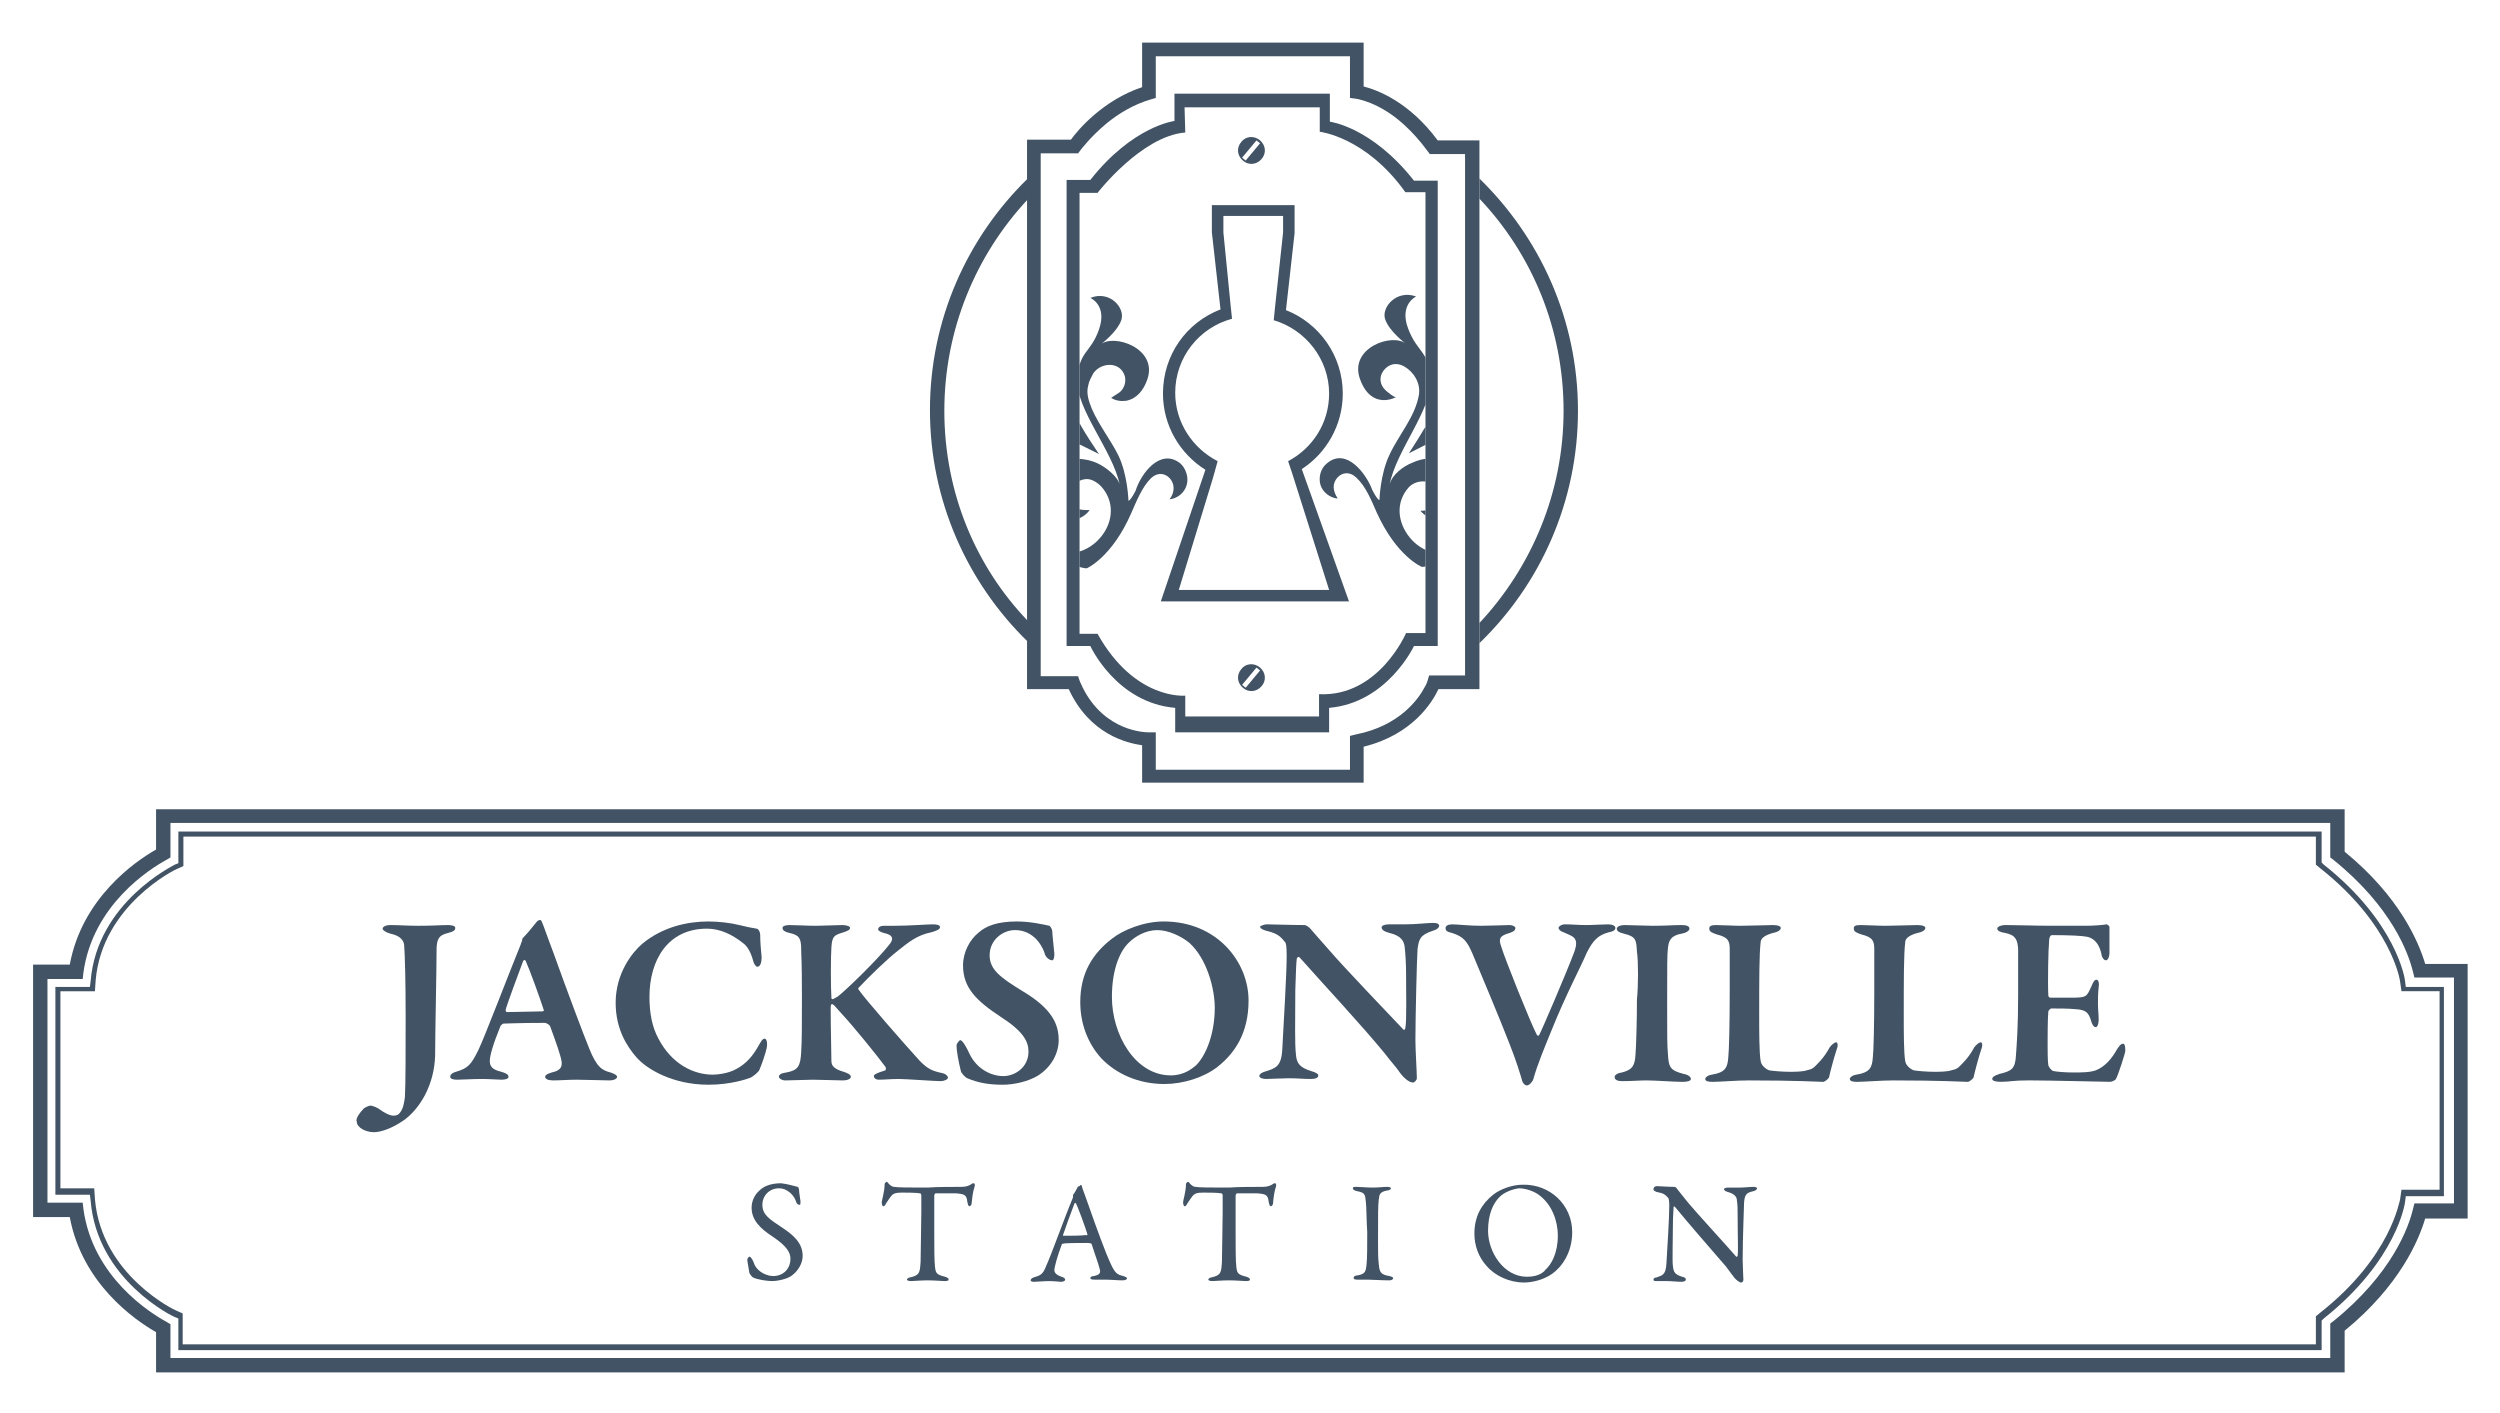 <?xml version="1.0" encoding="utf-8"?>
<!-- Generator: Adobe Illustrator 17.0.0, SVG Export Plug-In . SVG Version: 6.00 Build 0)  -->
<!DOCTYPE svg PUBLIC "-//W3C//DTD SVG 1.1//EN" "http://www.w3.org/Graphics/SVG/1.1/DTD/svg11.dtd">
<svg version="1.1" id="Layer_1" xmlns="http://www.w3.org/2000/svg" xmlns:xlink="http://www.w3.org/1999/xlink" x="0px" y="0px"
	 width="500px" height="282.667px" viewBox="0 108.5 500 282.667" enable-background="new 0 108.5 500 282.667"
	 xml:space="preserve">
<path fill="#415364" d="M468.786,382.983H31.214v-8.055c-4.315-2.445-14.816-9.781-17.261-23.015H6.617v-50.489h7.336
	c2.445-13.234,12.946-20.57,17.261-23.015v-8.055H468.93v8.487c11.076,9.062,14.816,18.124,16.11,22.44h8.487v50.921h-8.487
	c-1.295,4.315-5.035,13.377-16.11,22.44v8.343H468.786z M34.091,380.106h431.962v-6.905l0.575-0.432
	c11.795-9.494,15.104-18.844,15.967-22.44l0.288-1.151h7.911v-45.167h-7.911l-0.288-1.151c-0.863-3.596-4.171-12.946-15.967-22.44
	l-0.575-0.432v-6.904H34.091v6.904l-0.719,0.432c-3.452,1.87-14.816,9.062-16.686,22.583l-0.144,1.295H9.494v44.735h7.048
	l0.144,1.295c1.87,13.521,13.234,20.713,16.686,22.583l0.719,0.432V380.106z"/>
<path fill="#415364" d="M464.327,378.524H35.673v-6.329l-0.719-0.288c-0.144,0-15.535-7.336-16.83-23.303l-0.144-1.151h-6.904
	v-41.571h6.904l0.144-1.151c1.295-15.823,16.686-23.159,16.83-23.303l0.719-0.288v-6.329h428.654v6.185l0.432,0.432
	c14.528,11.507,16.254,22.871,16.254,23.303l0.144,1.151h7.624v41.858h-7.624l-0.144,1.151c0,0.144-1.582,11.651-16.254,23.303
	l-0.432,0.432V378.524z M36.68,377.373h426.496v-5.61l0.863-0.719c14.241-11.22,15.823-22.44,15.967-22.583l0.288-2.014h7.624
	v-39.701h-7.624l-0.288-2.014c0-0.144-1.726-11.364-15.967-22.583l-0.863-0.719v-5.61H36.68v5.898l-1.295,0.575
	c-0.144,0-14.96,7.192-16.254,22.296l-0.144,2.158h-6.904v39.413h6.761l0.144,2.158c1.295,15.247,16.11,22.296,16.254,22.296
	l1.295,0.575v6.185H36.68z"/>
<g>
	<path fill="#415364" d="M72.641,330.337c0.144-0.288,1.151-0.719,1.438-0.719c0.144,0,0.863,0.144,1.582,0.575
		c1.151,0.863,2.301,1.438,3.021,1.438c0.575,0,1.007-0.144,1.295-0.575c0.719-0.863,0.863-2.158,1.007-3.165
		c0.144-2.733,0.144-9.206,0.144-16.254s-0.144-11.939-0.288-13.953c0-0.863-0.575-2.014-2.733-2.445
		c-1.007-0.288-1.582-0.719-1.582-1.007s0.432-0.719,1.582-0.719c1.582,0,3.452,0.144,5.61,0.144c2.733,0,4.459-0.144,5.898-0.144
		c0.719,0,1.438,0.144,1.438,0.575c0,0.432-0.288,0.719-1.438,1.007c-1.726,0.432-2.301,1.007-2.301,3.452
		c0,4.028-0.288,16.83-0.288,21.001c-0.144,5.898-3.021,10.644-6.185,12.946c-2.445,1.726-4.747,2.445-6.041,2.445
		c-1.582,0-3.452-0.863-3.452-2.158C71.059,332.207,72.066,330.912,72.641,330.337z"/>
	<path fill="#415364" d="M108.746,293.8c0.432,1.151,1.295,3.596,2.014,5.466c2.733,7.624,6.041,16.398,7.048,18.844
		c1.582,4.028,2.733,4.459,4.315,4.891c0.863,0.288,1.295,0.575,1.295,0.863c0,0.288-0.432,0.719-1.582,0.719
		c-1.151,0-4.891-0.144-6.473-0.144s-3.452,0.144-4.747,0.144c-1.007,0-1.582-0.288-1.582-0.719c0-0.288,0.288-0.575,1.295-0.863
		c2.014-0.432,2.014-1.295,2.014-2.014c-0.144-1.295-1.151-4.028-2.301-7.192c0-0.144-0.575-0.719-1.151-0.719
		c-5.178,0-7.48,0.144-8.199,0.144c-0.144,0-0.432,0.288-0.575,0.432c-1.582,3.884-2.158,6.041-2.158,7.048s0.432,1.726,2.301,2.158
		c1.007,0.288,1.438,0.575,1.438,1.007c0,0.432-0.719,0.575-1.438,0.575c-0.863,0-2.158-0.144-3.884-0.144
		c-1.87,0-4.171,0.144-4.891,0.144c-1.151,0-1.438-0.288-1.438-0.575c0-0.288,0.144-0.719,1.151-1.007
		c2.445-0.719,3.021-1.438,4.459-4.315c1.151-2.302,6.473-16.254,8.487-21.145c0-0.144,0.288-0.719,0.288-0.863
		c0-0.144,0-0.288,0.144-0.432c0.719-0.719,2.158-2.445,2.589-3.021c0.288-0.432,0.575-0.575,0.863-0.575
		S108.314,292.793,108.746,293.8z M108.746,310.486c-0.719-2.301-2.877-8.199-3.596-9.781c-0.144-0.288-0.432-0.288-0.575,0.144
		c-0.863,2.301-3.165,8.487-3.452,9.637c0,0.288,0.144,0.432,0.288,0.432c1.87,0,5.466-0.144,7.048-0.144
		C108.602,310.774,108.89,310.63,108.746,310.486z"/>
	<path fill="#415364" d="M147.871,293.513c1.151,0.288,2.445,0.575,3.452,0.719c0.288,0,0.719,0.575,0.719,1.295
		c0,1.438,0.144,3.021,0.288,4.459c0,1.007-0.288,1.87-0.863,1.87c-0.288,0-0.719-0.575-0.863-1.295
		c-0.432-1.582-1.151-2.877-2.014-3.452c-2.158-1.726-4.603-2.877-7.192-2.877c-7.768,0-11.507,6.185-11.507,13.665
		c0,3.308,0.575,6.041,1.726,8.199c2.733,5.322,7.192,7.336,10.932,7.336c0.575,0,3.021-0.144,4.747-1.151
		c1.87-1.007,3.165-2.445,4.315-4.459c0.575-1.007,0.863-1.582,1.295-1.582c0.575,0,0.575,1.295,0.432,1.87
		c-0.288,1.295-1.007,3.308-1.438,4.315c-0.144,0.432-1.007,1.151-1.726,1.582c-0.719,0.288-4.028,1.438-8.487,1.438
		c-7.192,0-12.371-3.165-14.384-5.466c-1.87-2.158-4.171-5.61-4.171-10.932c0-5.898,3.308-10.069,5.322-11.795
		c4.171-3.452,9.206-4.459,13.234-4.459C143.7,292.793,146.145,293.081,147.871,293.513z"/>
	<path fill="#415364" d="M157.94,293.513c1.151,0,3.596,0.144,5.178,0.144c1.438,0,4.171-0.144,5.322-0.144
		c1.007,0,1.582,0.288,1.582,0.575c0,0.432-0.863,0.719-1.295,0.863c-1.87,0.575-2.301,0.719-2.445,3.021
		c-0.144,1.87-0.144,7.911,0,10.069c0,0.288,0.144,0.288,0.288,0.288c0.144,0,0.719-0.432,0.863-0.432
		c1.726-1.295,7.911-7.336,10.213-10.213c1.151-1.295,1.151-2.158-0.863-2.589c-0.575-0.144-1.151-0.432-1.151-0.719
		c0-0.432,0.432-0.719,1.151-0.719c1.007,0,1.151,0,2.014,0c3.165,0,6.473-0.288,7.768-0.288c0.863,0,1.438,0.144,1.438,0.575
		c0,0.432-0.719,0.719-1.726,1.007c-2.877,0.575-4.603,2.014-6.761,3.74c-1.87,1.438-5.61,5.035-7.768,7.336
		c-0.144,0.144-0.144,0.288,0,0.432c1.151,1.726,9.206,10.932,12.227,14.241c1.582,1.582,2.445,2.014,4.603,2.445
		c0.575,0.144,1.007,0.575,1.007,0.863c0,0.432-0.863,0.719-1.438,0.719c-1.295,0-6.904-0.432-8.343-0.432
		c-1.726,0-2.877,0.144-4.028,0.144c-0.719,0-1.007-0.432-1.007-0.719s0.432-0.575,2.301-1.151c0.144-0.144,0.144-0.575,0-0.719
		c-1.582-2.158-6.473-8.199-8.774-10.644c-1.295-1.438-1.582-1.87-1.87-1.87c-0.288,0-0.288,0.288-0.288,1.151
		c0,3.884,0.144,8.343,0.144,10.213c0,0.863,0.432,1.582,2.445,2.158c0.863,0.288,1.438,0.575,1.438,1.007
		c0,0.432-0.719,0.719-1.582,0.719c-1.007,0-4.603-0.144-6.041-0.144s-4.028,0.144-5.466,0.144c-0.719,0-1.295-0.432-1.295-0.719
		c0-0.432,0.432-0.719,1.438-0.863c2.445-0.432,2.877-1.295,3.021-4.171c0.144-2.014,0.144-5.754,0.144-11.076
		c0-7.768-0.144-7.624-0.144-9.35c0-2.302-0.432-2.877-2.301-3.308c-1.295-0.288-1.438-0.719-1.438-1.007
		C156.502,293.656,157.221,293.513,157.94,293.513z"/>
	<path fill="#415364" d="M209.868,293.656c0.144,0,0.575,0.719,0.575,1.007c0,0.575,0.432,4.459,0.432,4.603
		c0,0.719-0.144,1.295-0.432,1.295c-0.432,0-1.151-0.432-1.438-1.151c-0.432-1.582-1.582-3.021-2.158-3.452
		c-1.151-1.007-2.445-1.438-3.884-1.438c-2.302,0-5.035,1.87-5.035,5.035c0,2.877,2.158,4.459,6.617,7.192
		c6.041,3.596,7.192,6.761,7.192,9.781c0,2.589-1.438,5.466-4.315,7.192c-1.726,1.007-4.459,1.726-6.904,1.726
		c-2.877,0-5.035-0.432-7.048-1.295c-0.432-0.144-1.295-1.151-1.295-1.438c-0.432-1.726-0.863-3.884-0.863-5.178
		c0-0.288,0.575-1.007,0.719-1.007c0.432,0,1.151,1.151,1.87,2.733c1.438,3.021,4.315,4.459,6.761,4.459
		c2.301,0,5.035-1.726,5.035-4.891c0-2.014-1.007-4.028-5.466-6.904c-5.035-3.308-7.624-5.898-7.624-10.357
		c0-2.733,1.438-5.178,3.021-6.473c1.582-1.438,3.884-2.301,7.768-2.301C205.984,292.793,208.573,293.369,209.868,293.656z"/>
	<path fill="#415364" d="M249.712,308.616c0,6.473-2.733,10.501-6.185,13.234c-2.733,2.158-6.904,3.452-10.644,3.452
		c-5.178,0-9.638-2.014-12.658-5.178c-2.589-2.877-4.171-6.761-4.171-11.22c0-5.898,2.589-9.781,6.329-12.658
		c2.158-1.726,6.329-3.452,10.357-3.452C243.383,292.793,249.712,300.849,249.712,308.616z M225.834,296.965
		c-1.726,1.582-3.452,5.178-3.452,10.932c0,7.48,4.603,15.679,11.795,15.679c2.733,0,4.315-1.438,5.035-2.014
		c2.014-2.014,3.74-6.329,3.74-11.507c0-3.884-1.582-9.781-5.035-12.946c-1.726-1.438-4.315-2.589-6.473-2.589
		C229.143,294.52,226.985,295.814,225.834,296.965z"/>
	<path fill="#415364" d="M253.452,293.369c1.007,0,4.891,0.144,7.48,0.144c0.288,0,0.863,0.432,1.007,0.575
		c0.719,0.863,2.158,2.445,4.171,4.747c2.445,2.877,11.939,12.802,14.528,15.535c0.288,0.288,0.432-0.144,0.432-0.288
		c0.288-1.438,0.144-6.904,0.144-11.076c0-1.726-0.144-4.028-0.288-5.178c-0.144-1.007-0.575-2.158-3.021-2.733
		c-1.007-0.288-1.582-0.575-1.582-1.151c0-0.288,0.575-0.575,1.438-0.575c1.295,0,2.302,0,3.308,0c2.301,0,4.315-0.288,5.61-0.288
		c0.863,0,1.151,0.288,1.151,0.575s-0.288,0.719-1.295,1.007c-2.589,0.863-2.733,1.726-3.021,3.596
		c-0.144,1.726-0.432,14.097-0.432,18.268c0,2.014,0.288,6.329,0.288,7.624c0,0.432-0.575,0.863-0.719,0.863
		c-1.007,0-2.158-1.295-2.589-1.87c-0.863-1.295-1.87-2.301-3.165-4.028c-4.603-5.61-12.514-14.097-16.974-19.131
		c-0.288-0.288-0.575,0.144-0.575,0.288c-0.144,1.295-0.144,2.445-0.288,6.329c0,6.761-0.144,10.501,0.144,12.946
		c0.144,1.582,0.719,2.445,3.021,3.165c1.007,0.288,1.438,0.575,1.438,0.863c0,0.575-0.719,0.719-1.582,0.719
		c-1.438,0-2.589-0.144-4.315-0.144c-1.007,0-3.884,0.144-4.603,0.144s-1.295-0.288-1.295-0.575c0-0.432,0.575-0.719,1.007-0.863
		c2.301-0.719,3.452-1.007,3.596-4.747c0.288-5.466,0.863-14.816,0.863-18.412c0-2.014-0.144-2.589-0.288-2.733
		c-0.863-1.007-1.295-1.726-3.74-2.301c-0.575-0.144-1.295-0.432-1.295-0.863C252.014,293.8,252.589,293.369,253.452,293.369z"/>
	<path fill="#415364" d="M290.42,293.369c1.007,0,3.452,0.288,5.754,0.288c1.726,0,4.747-0.144,5.754-0.144
		c0.575,0,1.151,0.288,1.151,0.575c0,0.432-0.288,0.719-1.151,1.007c-2.158,0.575-2.158,1.295-1.726,2.589
		c0.719,2.445,5.898,15.391,7.192,17.837c0.144,0.144,0.432,0.144,0.432,0c0.432-0.719,5.61-12.802,7.048-16.686
		c1.007-2.877-0.288-3.021-2.158-3.884c-0.575-0.144-1.007-0.575-1.007-0.863s0.575-0.719,1.295-0.719
		c1.582,0,2.589,0.144,4.171,0.144c1.438,0,3.308-0.144,4.459-0.144c0.863,0,1.438,0.288,1.438,0.719
		c0,0.432-0.432,0.719-1.295,0.863c-2.158,0.575-3.165,1.582-4.459,4.171c-1.007,2.445-4.171,8.343-7.048,15.535
		c-1.582,3.884-2.733,6.617-3.596,9.638c-0.144,0.575-0.863,1.295-1.295,1.295c-0.575,0-1.007-0.863-1.007-1.151
		c-0.288-1.007-1.151-3.884-2.589-7.48c-1.726-4.459-5.466-13.377-7.336-17.837c-1.007-2.302-1.726-3.308-4.028-4.028
		c-0.575-0.144-1.295-0.288-1.295-0.863C288.982,293.656,289.701,293.369,290.42,293.369z"/>
	<path fill="#415364" d="M327.388,298.835c-0.144-2.302-0.144-3.021-2.589-3.596c-1.151-0.288-1.438-0.575-1.438-1.007
		c0-0.432,0.719-0.719,1.582-0.719c1.438,0,4.028,0.144,5.61,0.144c2.445,0,4.171-0.144,5.754-0.144
		c0.863,0,1.582,0.144,1.582,0.719c0,0.432-0.719,0.863-1.582,1.007c-2.445,0.432-2.589,1.726-2.733,3.021
		c-0.144,1.295-0.144,2.877-0.144,11.364c0,5.898,0,8.055,0.144,9.494c0.144,2.877,0.432,3.452,3.165,4.171
		c0.863,0.144,1.438,0.575,1.438,1.007c0,0.432-0.863,0.575-1.582,0.575c-2.014,0-5.322-0.288-7.336-0.288
		c-1.438,0-2.877,0.144-4.747,0.144c-1.151,0-1.582-0.288-1.582-0.863c0-0.288,0.432-0.719,1.438-0.863
		c2.302-0.575,2.589-1.582,2.733-3.596c0.144-1.87,0.288-6.904,0.288-11.076C327.675,305.739,327.675,300.705,327.388,298.835z"/>
	<path fill="#415364" d="M343.211,293.513c1.295,0,3.452,0.144,4.891,0.144c1.87,0,5.322-0.144,6.473-0.144s1.582,0.288,1.582,0.575
		c0,0.432-0.575,0.719-1.007,0.863c-2.589,0.575-3.021,1.438-3.021,2.014c-0.288,2.445-0.288,7.336-0.288,14.672
		c0,3.308,0,7.336,0.288,9.062c0.144,1.151,1.582,1.87,1.726,1.87c0.863,0.144,2.733,0.288,4.028,0.288c1.007,0,2.589,0,3.452-0.288
		c0.432-0.144,1.007-0.144,1.582-0.719c0.575-0.575,1.87-1.726,3.021-3.884c0.432-0.575,1.007-1.007,1.295-1.007
		s0.432,0.575,0.144,1.295c-0.575,1.726-1.295,4.459-1.582,5.754c-0.144,0.288-0.863,0.863-1.151,0.863
		c-0.719,0-5.035-0.288-14.96-0.288c-2.301,0-5.754,0.288-7.192,0.288c-0.863,0-1.438-0.144-1.438-0.575
		c0-0.288,0.432-0.719,1.295-0.863c2.733-0.432,3.165-1.438,3.308-3.452c0.144-1.151,0.288-6.329,0.288-13.377
		c0-4.747,0-6.617,0-8.199c0-1.726-0.288-2.445-2.589-3.021c-0.863-0.288-1.438-0.575-1.438-0.863
		C341.628,293.656,342.348,293.513,343.211,293.513z"/>
	<path fill="#415364" d="M372.123,293.513c1.295,0,3.452,0.144,4.891,0.144c1.87,0,5.322-0.144,6.473-0.144
		c1.151,0,1.582,0.288,1.582,0.575c0,0.432-0.575,0.719-1.007,0.863c-2.589,0.575-3.021,1.438-3.021,2.014
		c-0.288,2.445-0.288,7.336-0.288,14.672c0,3.308,0,7.336,0.288,9.062c0.144,1.151,1.582,1.87,1.726,1.87
		c0.863,0.144,2.733,0.288,4.028,0.288c1.007,0,2.589,0,3.452-0.288c0.432-0.144,1.007-0.144,1.582-0.719
		c0.575-0.575,1.87-1.726,3.021-3.884c0.432-0.575,1.007-1.007,1.295-1.007c0.288,0,0.431,0.575,0.144,1.295
		c-0.575,1.726-1.295,4.459-1.582,5.754c-0.144,0.288-0.863,0.863-1.151,0.863c-0.719,0-5.035-0.288-14.96-0.288
		c-2.302,0-5.754,0.288-7.192,0.288c-0.863,0-1.438-0.144-1.438-0.575c0-0.288,0.432-0.719,1.295-0.863
		c2.733-0.432,3.165-1.438,3.308-3.452c0.144-1.151,0.288-6.329,0.288-13.377c0-4.747,0-6.617,0-8.199
		c0-1.726-0.288-2.445-2.589-3.021c-0.863-0.288-1.438-0.575-1.438-0.863C370.541,293.656,371.116,293.513,372.123,293.513z"/>
	<path fill="#415364" d="M417.002,293.656c1.582,0,3.596-0.144,4.315-0.288c0.144,0,0.575,0.288,0.575,0.575
		c0,0.863,0,4.315,0,5.178c0,0.719-0.288,1.438-0.719,1.438s-0.863-0.719-0.863-1.151c-0.575-2.733-2.014-3.452-3.165-3.596
		c-0.863-0.144-3.021-0.288-6.761-0.288c-0.144,0-0.575,0.144-0.575,1.438c-0.144,1.151-0.288,8.055-0.144,10.644
		c0,0.144,0.144,0.432,0.431,0.432h3.884c3.452,0,3.308-0.144,4.315-2.302c0.288-0.719,0.575-1.295,1.007-1.295
		c0.432,0,0.575,0.863,0.432,1.438c-0.144,1.438-0.144,2.301-0.144,3.308c0,1.295,0.144,2.158,0.144,3.308
		c0,0.863-0.288,1.438-0.575,1.438c-0.431,0-0.719-0.575-0.863-1.007c-0.575-2.158-1.295-2.445-3.165-2.589
		c-1.582-0.144-3.308-0.144-4.891-0.144c-0.144,0-0.575,0.432-0.575,0.575c-0.144,1.438-0.144,5.178-0.144,6.761
		c0,1.151,0,3.021,0.144,4.028c0.144,0.432,0.575,1.007,1.007,1.151c0.719,0.144,2.302,0.288,4.028,0.288
		c1.438,0,3.308,0,4.459-0.432c1.438-0.575,2.733-1.726,3.884-3.596c0.719-1.295,1.151-1.726,1.582-1.726
		c0.432,0,0.432,1.007,0.432,1.438c0,0.432-1.438,4.891-1.87,5.61c-0.144,0.288-0.863,0.575-1.151,0.575
		c-0.575,0-12.658-0.288-16.254-0.288c-3.308,0-3.884,0.288-5.61,0.288c-0.863,0-1.726-0.144-1.726-0.575
		c0-0.432,0.575-0.719,1.438-1.007c2.445-0.575,3.165-1.007,3.308-3.74c0.144-2.014,0.432-5.754,0.432-11.795
		c0-5.754,0-8.055,0-9.494c-0.144-1.726-0.432-2.733-2.589-3.165c-1.007-0.144-1.582-0.432-1.582-0.863
		c0-0.432,0.863-0.719,1.582-0.719c2.302,0,6.329,0.144,8.918,0.144H417.002L417.002,293.656z"/>
</g>
<g>
	<path fill="#415364" d="M159.522,345.872c0.144,0,0.288,0.432,0.288,0.575c0,0.575,0.288,2.158,0.288,2.301
		c0,0.432,0,0.719-0.144,0.719c-0.288,0-0.575-0.144-0.719-0.575c-0.288-1.007-1.151-1.87-1.438-2.014
		c-0.575-0.432-1.151-0.719-2.014-0.719c-1.87,0-3.308,1.438-3.308,3.308c0,2.014,1.438,2.877,4.028,4.603
		c2.158,1.438,4.028,3.021,4.028,5.61c0,1.438-0.863,3.021-2.301,4.028c-0.863,0.575-2.589,1.007-3.884,1.007
		c-0.863,0-2.877-0.288-3.74-0.719c-0.288-0.144-0.719-0.863-0.719-0.863c-0.144-1.007-0.432-2.302-0.432-2.733
		c0-0.144,0.288-0.575,0.432-0.575c0.288,0,0.719,0.719,1.007,1.582c0.719,1.582,2.589,2.302,3.74,2.302
		c2.014,0,3.452-1.438,3.452-3.452c0-1.151-0.575-2.445-3.596-4.459c-2.445-1.582-4.171-3.308-4.171-5.754
		c0-1.295,0.575-2.589,1.582-3.452c0.863-0.863,2.301-1.438,4.315-1.438C157.509,345.296,158.947,345.728,159.522,345.872z"/>
	<path fill="#415364" d="M192.319,345.872c1.007,0,1.582-0.288,2.014-0.575c0.144-0.144,0.288-0.144,0.432-0.144
		c0.144,0,0.288,0.288,0.144,0.719c-0.288,0.863-0.432,1.726-0.575,3.308c0,0.288-0.288,0.575-0.432,0.575
		c-0.144,0-0.288-0.144-0.432-0.863c-0.144-1.438-0.575-1.582-2.301-1.726c-0.432,0-3.74,0-4.028,0
		c-0.144,0-0.288,0.288-0.288,0.432c0,1.295,0,4.603,0,7.048c0,3.308,0,6.041,0.144,7.192c0.144,1.295,0.288,1.582,2.014,2.014
		c0.432,0.144,0.719,0.288,0.719,0.575s-0.575,0.288-0.863,0.288c-0.288,0-2.014-0.144-3.308-0.144
		c-1.438,0-2.877,0.144-3.308,0.144c-0.575,0-0.863-0.144-0.863-0.288c0-0.144,0.288-0.432,0.575-0.432
		c2.014-0.432,2.014-1.007,2.158-3.165c0-1.726,0.144-7.624,0.144-9.781c0-1.582,0-2.158,0-3.452c0-0.288-0.144-0.432-0.288-0.432
		c-0.575-0.144-3.165-0.144-3.596-0.144c-1.151,0-1.726,0.144-2.158,0.719c-0.144,0.144-0.432,0.575-1.007,1.438
		c-0.288,0.575-0.432,0.575-0.575,0.575c-0.144,0-0.288-0.432-0.288-0.719c0-0.575,0.575-2.158,0.575-3.74
		c0-0.144,0.288-0.432,0.432-0.432c0.144,0,0.144,0.144,0.432,0.432c0.144,0.144,0.575,0.575,1.007,0.575
		c0.719,0.144,3.021,0.144,6.761,0.144C187.14,345.872,191.024,345.872,192.319,345.872z"/>
	<path fill="#415364" d="M216.484,346.159c0.288,0.719,0.719,2.014,1.295,3.596c1.438,4.171,3.596,9.925,4.171,11.076
		c1.007,2.302,1.438,2.589,2.733,2.877c0.432,0.144,0.719,0.288,0.719,0.432s-0.144,0.432-0.863,0.432
		c-1.007,0-2.301-0.144-3.596-0.144c-0.863,0-1.295,0-2.014,0c-0.719,0-0.863-0.144-0.863-0.288c0-0.144,0.144-0.432,0.719-0.432
		c1.438-0.288,1.295-0.863,1.151-1.438c-0.288-1.151-1.007-3.021-1.582-4.891c0-0.144-0.144-0.288-1.007-0.288
		c-1.582,0-4.171,0-4.747,0.144c-0.144,0-0.288,0.144-0.288,0.288c-0.719,1.87-1.438,4.315-1.438,5.035
		c0,0.288,0.144,0.863,1.438,1.295c0.432,0.144,0.719,0.288,0.719,0.575c0,0.288-0.432,0.432-0.863,0.432s-1.151-0.144-2.301-0.144
		c-1.007,0-2.589,0.144-3.021,0.144c-0.575,0-0.719-0.144-0.719-0.288s0.144-0.432,0.575-0.575c1.438-0.432,1.87-0.575,2.589-2.445
		c0.719-1.438,3.884-10.213,5.178-13.234c0.144-0.288,0.144-0.432,0.144-0.575c0-0.144,0-0.144,0-0.288
		c0.288-0.288,0.719-1.151,0.863-1.438c0.144-0.288,0.288-0.288,0.432-0.288C216.197,345.296,216.341,345.44,216.484,346.159z
		 M217.491,355.365c-0.432-1.438-2.014-5.754-2.302-6.185c-0.144-0.144-0.144-0.144-0.288,0c-0.575,1.438-2.014,5.466-2.302,6.329
		c0,0.144,0,0.144,0.144,0.144c1.151,0,3.596,0,4.459-0.144C217.348,355.653,217.491,355.509,217.491,355.365z"/>
	<path fill="#415364" d="M252.589,345.872c1.007,0,1.582-0.288,2.014-0.575c0.144-0.144,0.288-0.144,0.432-0.144
		c0.144,0,0.288,0.288,0.144,0.719c-0.288,0.863-0.432,1.726-0.575,3.308c0,0.288-0.288,0.575-0.432,0.575
		c-0.144,0-0.288-0.144-0.432-0.863c-0.144-1.438-0.575-1.582-2.302-1.726c-0.432,0-3.74,0-4.028,0
		c-0.144,0-0.288,0.288-0.288,0.432c0,1.295,0,4.603,0,7.048c0,3.308,0,6.041,0.144,7.192c0.144,1.295,0.288,1.582,2.014,2.014
		c0.432,0.144,0.719,0.288,0.719,0.575s-0.575,0.288-0.863,0.288c-0.288,0-2.014-0.144-3.308-0.144
		c-1.438,0-2.877,0.144-3.308,0.144c-0.575,0-0.863-0.144-0.863-0.288c0-0.144,0.288-0.432,0.575-0.432
		c2.014-0.432,2.014-1.007,2.158-3.165c0-1.726,0.144-7.624,0.144-9.781c0-1.582,0-2.158,0-3.452c0-0.288-0.144-0.432-0.288-0.432
		c-0.575-0.144-3.165-0.144-3.596-0.144c-1.151,0-1.726,0.144-2.158,0.719c-0.144,0.144-0.432,0.575-1.007,1.438
		c-0.288,0.575-0.432,0.575-0.575,0.575c-0.144,0-0.288-0.432-0.288-0.719c0-0.575,0.575-2.158,0.575-3.74
		c0-0.144,0.288-0.432,0.432-0.432c0.144,0,0.144,0.144,0.432,0.432c0.144,0.144,0.575,0.575,1.007,0.575
		c0.719,0.144,3.021,0.144,6.761,0.144C247.411,345.872,251.295,345.872,252.589,345.872z"/>
	<path fill="#415364" d="M273.159,348.749c-0.144-1.295-0.144-1.726-1.726-2.014c-0.575-0.144-0.863-0.288-0.863-0.575
		c0-0.288,0.288-0.288,0.719-0.288c0.719,0,2.158,0.144,3.165,0.144c1.438,0,2.014-0.144,3.021-0.144
		c0.432,0,0.719,0.144,0.719,0.288s-0.288,0.432-0.719,0.432c-1.726,0.288-1.582,1.007-1.726,1.87
		c-0.144,1.007-0.144,2.877-0.144,8.487c0,1.582,0,3.308,0.144,4.315c0.144,1.582,0.288,2.158,2.158,2.445
		c0.575,0.144,0.719,0.288,0.719,0.432c0,0.288-0.432,0.432-0.719,0.432c-1.438,0-3.452-0.144-4.315-0.144s-1.151,0-2.158,0
		c-0.575,0-0.719-0.144-0.719-0.432c0-0.144,0.288-0.432,0.863-0.432c1.438-0.288,1.582-0.719,1.726-2.158
		c0.144-1.007,0.144-4.028,0.144-6.473C273.303,353.208,273.303,349.612,273.159,348.749z"/>
	<path fill="#415364" d="M314.442,354.934c0,4.028-2.014,6.905-4.028,8.343c-1.87,1.295-4.171,1.726-5.61,1.726
		c-2.877,0-5.754-1.295-7.48-3.308c-1.582-1.726-2.445-4.028-2.445-6.473c0-3.596,1.582-6.041,3.74-7.768
		c1.438-1.151,3.884-2.014,5.898-2.014C309.983,345.296,314.442,349.468,314.442,354.934z M299.914,347.885
		c-1.295,1.295-2.302,3.452-2.302,6.761c0,4.315,3.165,9.206,7.768,9.206c2.445,0,3.452-1.007,3.74-1.438
		c1.151-1.007,2.445-3.308,2.445-6.761c0-3.165-1.295-6.185-3.452-7.911c-1.151-1.007-3.021-1.582-4.315-1.582
		C302.647,346.303,300.921,346.879,299.914,347.885z"/>
	<path fill="#415364" d="M331.415,345.728c0.575,0,2.014,0.144,3.452,0.144c0.144,0,0.432,0.144,0.575,0.432
		c0.432,0.575,1.151,1.438,2.302,2.877c1.295,1.582,7.624,8.487,9.494,10.644c0.144,0.144,0.288-0.144,0.288-0.144
		c0.144-0.863,0-4.028,0-8.199c0-1.007,0-2.014-0.144-2.877c0-0.575-0.288-1.295-1.87-1.726c-0.575-0.144-0.719-0.432-0.719-0.575
		s0.432-0.288,0.719-0.288c0.719,0,1.582,0,2.445,0c1.007,0,2.014-0.144,2.733-0.144c0.432,0,0.719,0.144,0.719,0.288
		s-0.144,0.432-0.719,0.575c-1.295,0.288-1.726,0.575-1.87,2.158c0,1.007-0.288,6.761-0.288,11.651c0,1.151,0.144,3.308,0.144,3.884
		c0,0.288-0.144,0.575-0.432,0.575c-0.432,0-1.007-0.575-1.295-0.863c-0.432-0.575-1.007-1.295-1.726-2.302
		c-2.733-3.165-7.624-8.774-10.213-11.939c-0.144-0.144-0.288-0.144-0.288,0c0,0.719-0.144,1.582-0.144,3.884
		c0,2.589-0.144,7.048,0,7.911c0.144,1.295,0.432,1.726,1.87,2.158c0.575,0.144,0.719,0.288,0.719,0.575s-0.432,0.432-0.863,0.432
		c-0.863,0-2.014-0.144-3.021-0.144c-0.575,0-1.438,0-1.87,0c-0.432,0-0.719,0-0.719-0.288s0.288-0.432,0.575-0.432
		c1.295-0.432,1.87-0.575,2.014-2.733c0.144-2.302,0.575-9.206,0.575-11.651c0-1.007-0.144-1.295-0.144-1.438
		c-0.863-1.007-1.151-1.007-2.445-1.295c-0.288-0.144-0.575-0.288-0.575-0.432S330.696,345.728,331.415,345.728z"/>
</g>
<path fill="#415364" d="M265.967,127.373v5.466c0,0,8.343,1.007,16.83,11.795h4.747v93.067h-4.747c0,0-5.322,11.364-16.974,12.371
	v4.891H235.04v-4.891c-11.795-1.007-16.974-12.371-16.974-12.371h-4.747v-93.211h4.747c8.487-10.788,16.83-11.795,16.83-11.795
	v-5.466h31.07V127.373z M237.054,134.997c-8.774,0.719-17.549,12.083-17.549,12.083h-3.596v88.176h3.596
	c7.48,13.377,17.549,12.371,17.549,12.371v4.171h26.755v-4.459c11.939,0.575,17.405-12.227,17.405-12.227h3.884v-88.176h-4.028
	c-7.911-11.076-17.117-12.083-17.117-12.083v-4.891H236.91L237.054,134.997z"/>
<path fill="#415364" d="M252.014,242.017c1.151,1.007,1.295,2.589,0.288,3.74c-1.007,1.151-2.589,1.295-3.74,0.288
	c-1.151-1.007-1.295-2.589-0.288-3.74C249.137,241.154,250.863,241.01,252.014,242.017z M251.295,242.017l-2.877,3.452l0.719,0.575
	l2.877-3.452L251.295,242.017z"/>
<path fill="#415364" d="M252.014,136.579c1.151,1.007,1.295,2.589,0.288,3.74c-1.007,1.151-2.589,1.295-3.74,0.288
	c-1.151-1.007-1.295-2.589-0.288-3.74C249.137,135.716,250.863,135.572,252.014,136.579z M251.295,136.579l-2.877,3.452l0.719,0.575
	l2.877-3.452L251.295,136.579z"/>
<g>
	<g>
		<defs>
			<path id="SVGID_1_" d="M237.054,134.997c-8.774,0.719-17.549,12.083-17.549,12.083h-3.596v88.176h3.596
				c7.48,13.377,17.549,12.371,17.549,12.371v4.171h26.755v-4.459c11.939,0.575,17.405-12.227,17.405-12.227h3.884v-88.176h-4.028
				c-7.911-11.076-17.117-12.083-17.117-12.083v-4.891H236.91L237.054,134.997z"/>
		</defs>
		<clipPath id="SVGID_2_">
			<use xlink:href="#SVGID_1_"  overflow="visible"/>
		</clipPath>
		<path clip-path="url(#SVGID_2_)" fill="#415364" d="M217.348,222.166c0,0,5.035-2.158,8.918-11.076
			c1.007-2.301,2.158-5.178,3.884-6.904c0.575-0.575,1.438-1.007,2.301-0.863c1.007,0.144,1.87,1.007,2.158,2.014
			c0.288,1.007,0,2.158-0.719,3.021c1.582-0.144,3.021-1.295,3.452-2.877c0.432-1.438-0.144-3.308-1.295-4.315
			c-4.028-3.165-7.911,2.158-8.918,5.466c0,0-1.007,2.014-1.438,2.014c0,0-0.144-5.178-2.014-9.062
			c-1.582-3.165-3.884-6.041-5.322-9.35c-0.575-1.438-1.151-3.021-0.719-4.603c0.144-0.863,0.575-1.582,1.007-2.445
			c1.582-2.301,5.466-2.445,6.329,0.575c0.288,1.151-0.144,2.445-1.007,3.165l0,0c-0.575,0.432-1.151,0.719-1.726,1.151
			c0.863,0.575,2.014,0.719,3.021,0.575c2.158-0.432,3.452-2.158,4.171-4.171c2.301-6.329-6.761-9.35-9.35-7.048
			c0,0,3.308-2.445,4.171-4.891c0.863-2.445-2.302-6.041-6.185-4.459c0,0,3.452,1.438,1.726,6.329
			c-1.726,4.891-4.028,4.171-4.315,10.069c-0.288,5.898,7.048,14.097,8.487,21.001c-0.432-1.726-2.877-3.596-4.459-4.315
			c-3.021-1.438-7.911-1.295-10.213,1.438c-1.007,1.151-1.438,2.877-1.295,4.315c0.144,2.301,1.726,4.459,3.74,5.322
			c2.158,0.863,4.891,0.144,6.185-1.726c-1.007,0-2.014,0-2.877-0.432c-0.863-0.432-1.726-1.295-1.582-2.301
			c0-0.575,0.288-1.007,0.575-1.438c0.719-1.007,1.726-1.87,3.021-2.014c1.151-0.144,2.301,0.575,3.165,1.438
			c2.733,3.021,2.445,7.048,0,10.069c-2.445,3.021-6.185,4.028-9.925,3.021C210.299,219.146,215.19,222.166,217.348,222.166z"/>
	</g>
	<g>
		<defs>
			<path id="SVGID_3_" d="M237.054,134.997c-8.774,0.719-17.549,12.083-17.549,12.083h-3.596v88.176h3.596
				c7.48,13.377,17.549,12.371,17.549,12.371v4.171h26.755v-4.459c11.939,0.575,17.405-12.227,17.405-12.227h3.884v-88.176h-4.028
				c-7.911-11.076-17.117-12.083-17.117-12.083v-4.891H236.91L237.054,134.997z"/>
		</defs>
		<clipPath id="SVGID_4_">
			<use xlink:href="#SVGID_3_"  overflow="visible"/>
		</clipPath>
		<path clip-path="url(#SVGID_4_)" fill="#415364" d="M219.793,199.295c0,0-3.596-5.178-4.603-7.624h-4.028
			c0,0,0.288,2.733,0.144,3.452L219.793,199.295z"/>
	</g>
	<g>
		<defs>
			<path id="SVGID_5_" d="M237.054,134.997c-8.774,0.719-17.549,12.083-17.549,12.083h-3.596v88.176h3.596
				c7.48,13.377,17.549,12.371,17.549,12.371v4.171h26.755v-4.459c11.939,0.575,17.405-12.227,17.405-12.227h3.884v-88.176h-4.028
				c-7.911-11.076-17.117-12.083-17.117-12.083v-4.891H236.91L237.054,134.997z"/>
		</defs>
		<clipPath id="SVGID_6_">
			<use xlink:href="#SVGID_5_"  overflow="visible"/>
		</clipPath>
		<path clip-path="url(#SVGID_6_)" fill="#415364" d="M284.379,221.879c0,0-5.035-2.014-9.062-10.932
			c-1.007-2.301-2.158-5.178-4.028-6.904c-0.575-0.575-1.438-1.007-2.302-0.863c-1.007,0.144-1.87,1.007-2.158,2.014
			c-0.288,1.007,0.144,2.158,0.719,3.021c-1.582-0.144-3.021-1.295-3.452-2.733c-0.432-1.438,0-3.308,1.295-4.315
			c3.884-3.308,7.911,2.158,9.062,5.322c0,0,1.007,2.014,1.438,2.014c0,0,0.144-5.178,2.014-9.062
			c1.87-4.028,5.178-7.624,5.898-12.083c0.288-2.301-1.007-4.459-3.021-5.61c-1.582-0.863-3.165-0.432-4.171,1.007
			c-0.863,1.295-0.575,2.733,0.432,3.74c0.288,0.288,1.87,1.582,2.158,1.438c0,0-4.891,2.733-7.192-3.596
			c-2.301-6.329,6.617-9.35,9.206-7.048c0,0-3.308-2.445-4.171-4.891c-0.863-2.445,2.301-6.041,6.185-4.603
			c0,0-3.452,1.582-1.582,6.473c1.87,4.891,4.028,4.171,4.459,10.069c0.432,5.898-6.904,14.241-8.199,21.145
			c0.432-2.014,2.733-3.74,4.603-4.459c2.158-1.007,4.747-1.151,7.048-0.432c1.151,0.432,2.302,1.007,3.165,2.014
			c1.007,1.295,1.438,3.021,1.151,4.747c-0.288,2.158-1.87,4.171-3.884,4.891c-2.014,0.719-4.459,0.144-5.898-1.582
			c0.863,0,1.87-0.144,2.733-0.575c1.438-0.719,1.87-2.301,1.007-3.596c-1.295-2.014-4.315-2.301-6.041-0.575
			c-2.733,3.021-2.301,7.048,0.144,10.069c2.445,3.021,6.329,4.028,9.925,2.877C291.427,218.858,286.68,221.879,284.379,221.879z"/>
	</g>
	<g>
		<defs>
			<path id="SVGID_7_" d="M237.054,134.997c-8.774,0.719-17.549,12.083-17.549,12.083h-3.596v88.176h3.596
				c7.48,13.377,17.549,12.371,17.549,12.371v4.171h26.755v-4.459c11.939,0.575,17.405-12.227,17.405-12.227h3.884v-88.176h-4.028
				c-7.911-11.076-17.117-12.083-17.117-12.083v-4.891H236.91L237.054,134.997z"/>
		</defs>
		<clipPath id="SVGID_8_">
			<use xlink:href="#SVGID_7_"  overflow="visible"/>
		</clipPath>
		<path clip-path="url(#SVGID_8_)" fill="#415364" d="M281.789,199.151c0,0,3.452-5.322,4.603-7.624l4.028-0.144
			c0,0-0.288,2.733-0.144,3.452L281.789,199.151z"/>
	</g>
</g>
<path fill="#415364" d="M269.85,228.927l-9.494-26.611c4.891-3.165,8.199-8.774,8.199-15.104c0-7.624-4.747-14.097-11.364-16.686
	l1.726-15.391v-5.61h-16.542v5.466l1.726,15.391c-6.761,2.589-11.507,9.062-11.507,16.83c0,6.473,3.452,12.083,8.487,15.247
	l-8.918,26.323h37.687V228.927z M254.747,172.54c6.329,1.87,11.076,7.768,11.076,14.672c0,5.898-3.308,10.932-8.199,13.521
	l0.863,2.589l0,0l7.336,23.159H235.76l6.761-22.152l0.288-1.007l0.719-2.589c-5.035-2.589-8.487-7.768-8.487-13.665
	c0-7.192,4.891-13.09,11.364-14.816l-0.288-2.733l-1.438-14.528v-3.308h11.939v3.308l-1.582,14.672L254.747,172.54z"/>
<path fill="#415364" d="M315.593,190.665c0-18.268-7.624-34.666-19.707-46.461v4.028c10.501,11.076,16.83,26.036,16.83,42.434
	s-6.473,31.358-16.83,42.434v4.028C307.969,225.475,315.593,208.933,315.593,190.665z"/>
<path fill="#415364" d="M188.867,190.665c0-16.254,6.329-31.214,16.686-42.29v-4.171c-12.083,11.795-19.563,28.193-19.563,46.318
	s7.48,34.522,19.563,46.318v-4.171C195.196,221.879,188.867,207.063,188.867,190.665z"/>
<path fill="#415364" d="M295.886,148.231v-4.028v-7.624h-8.343c-5.754-7.768-12.083-10.069-14.816-10.788v-8.774h-44.304v8.918
	c-7.768,2.589-12.802,8.487-14.24,10.501h-8.774v8.055v4.028v84.436v4.171v9.206h8.343c4.171,9.062,11.651,10.788,14.672,11.22v7.48
	h44.304v-7.192c9.925-2.445,13.809-9.062,14.96-11.507h8.199v-9.062v-4.028L295.886,148.231L295.886,148.231z M293.153,243.599
	h-4.891h-2.445l-0.288,1.007c0,0-0.144,0.575-0.575,1.295c-1.295,2.445-5.035,7.768-13.809,9.494l-1.151,0.288v6.761h-38.838v-7.48
	h-1.438c-0.432,0-8.774,0-13.234-9.062c-0.144-0.432-0.432-0.863-0.575-1.295l-0.288-0.863h-2.301h-5.178v-4.028v-3.884v-90.046
	v-3.884v-2.733h3.452h4.028l0.432-0.575c0,0,2.014-2.733,5.322-5.466c2.301-1.87,5.322-3.74,8.774-4.747l1.007-0.288v-8.343h38.838
	v8.343l1.151,0.144c0,0,4.603,0.575,9.638,5.178c1.582,1.438,3.165,3.165,4.747,5.322l0.432,0.575h4.028h3.021v2.445v3.884v90.334
	v3.884v3.74H293.153z"/>
</svg>
